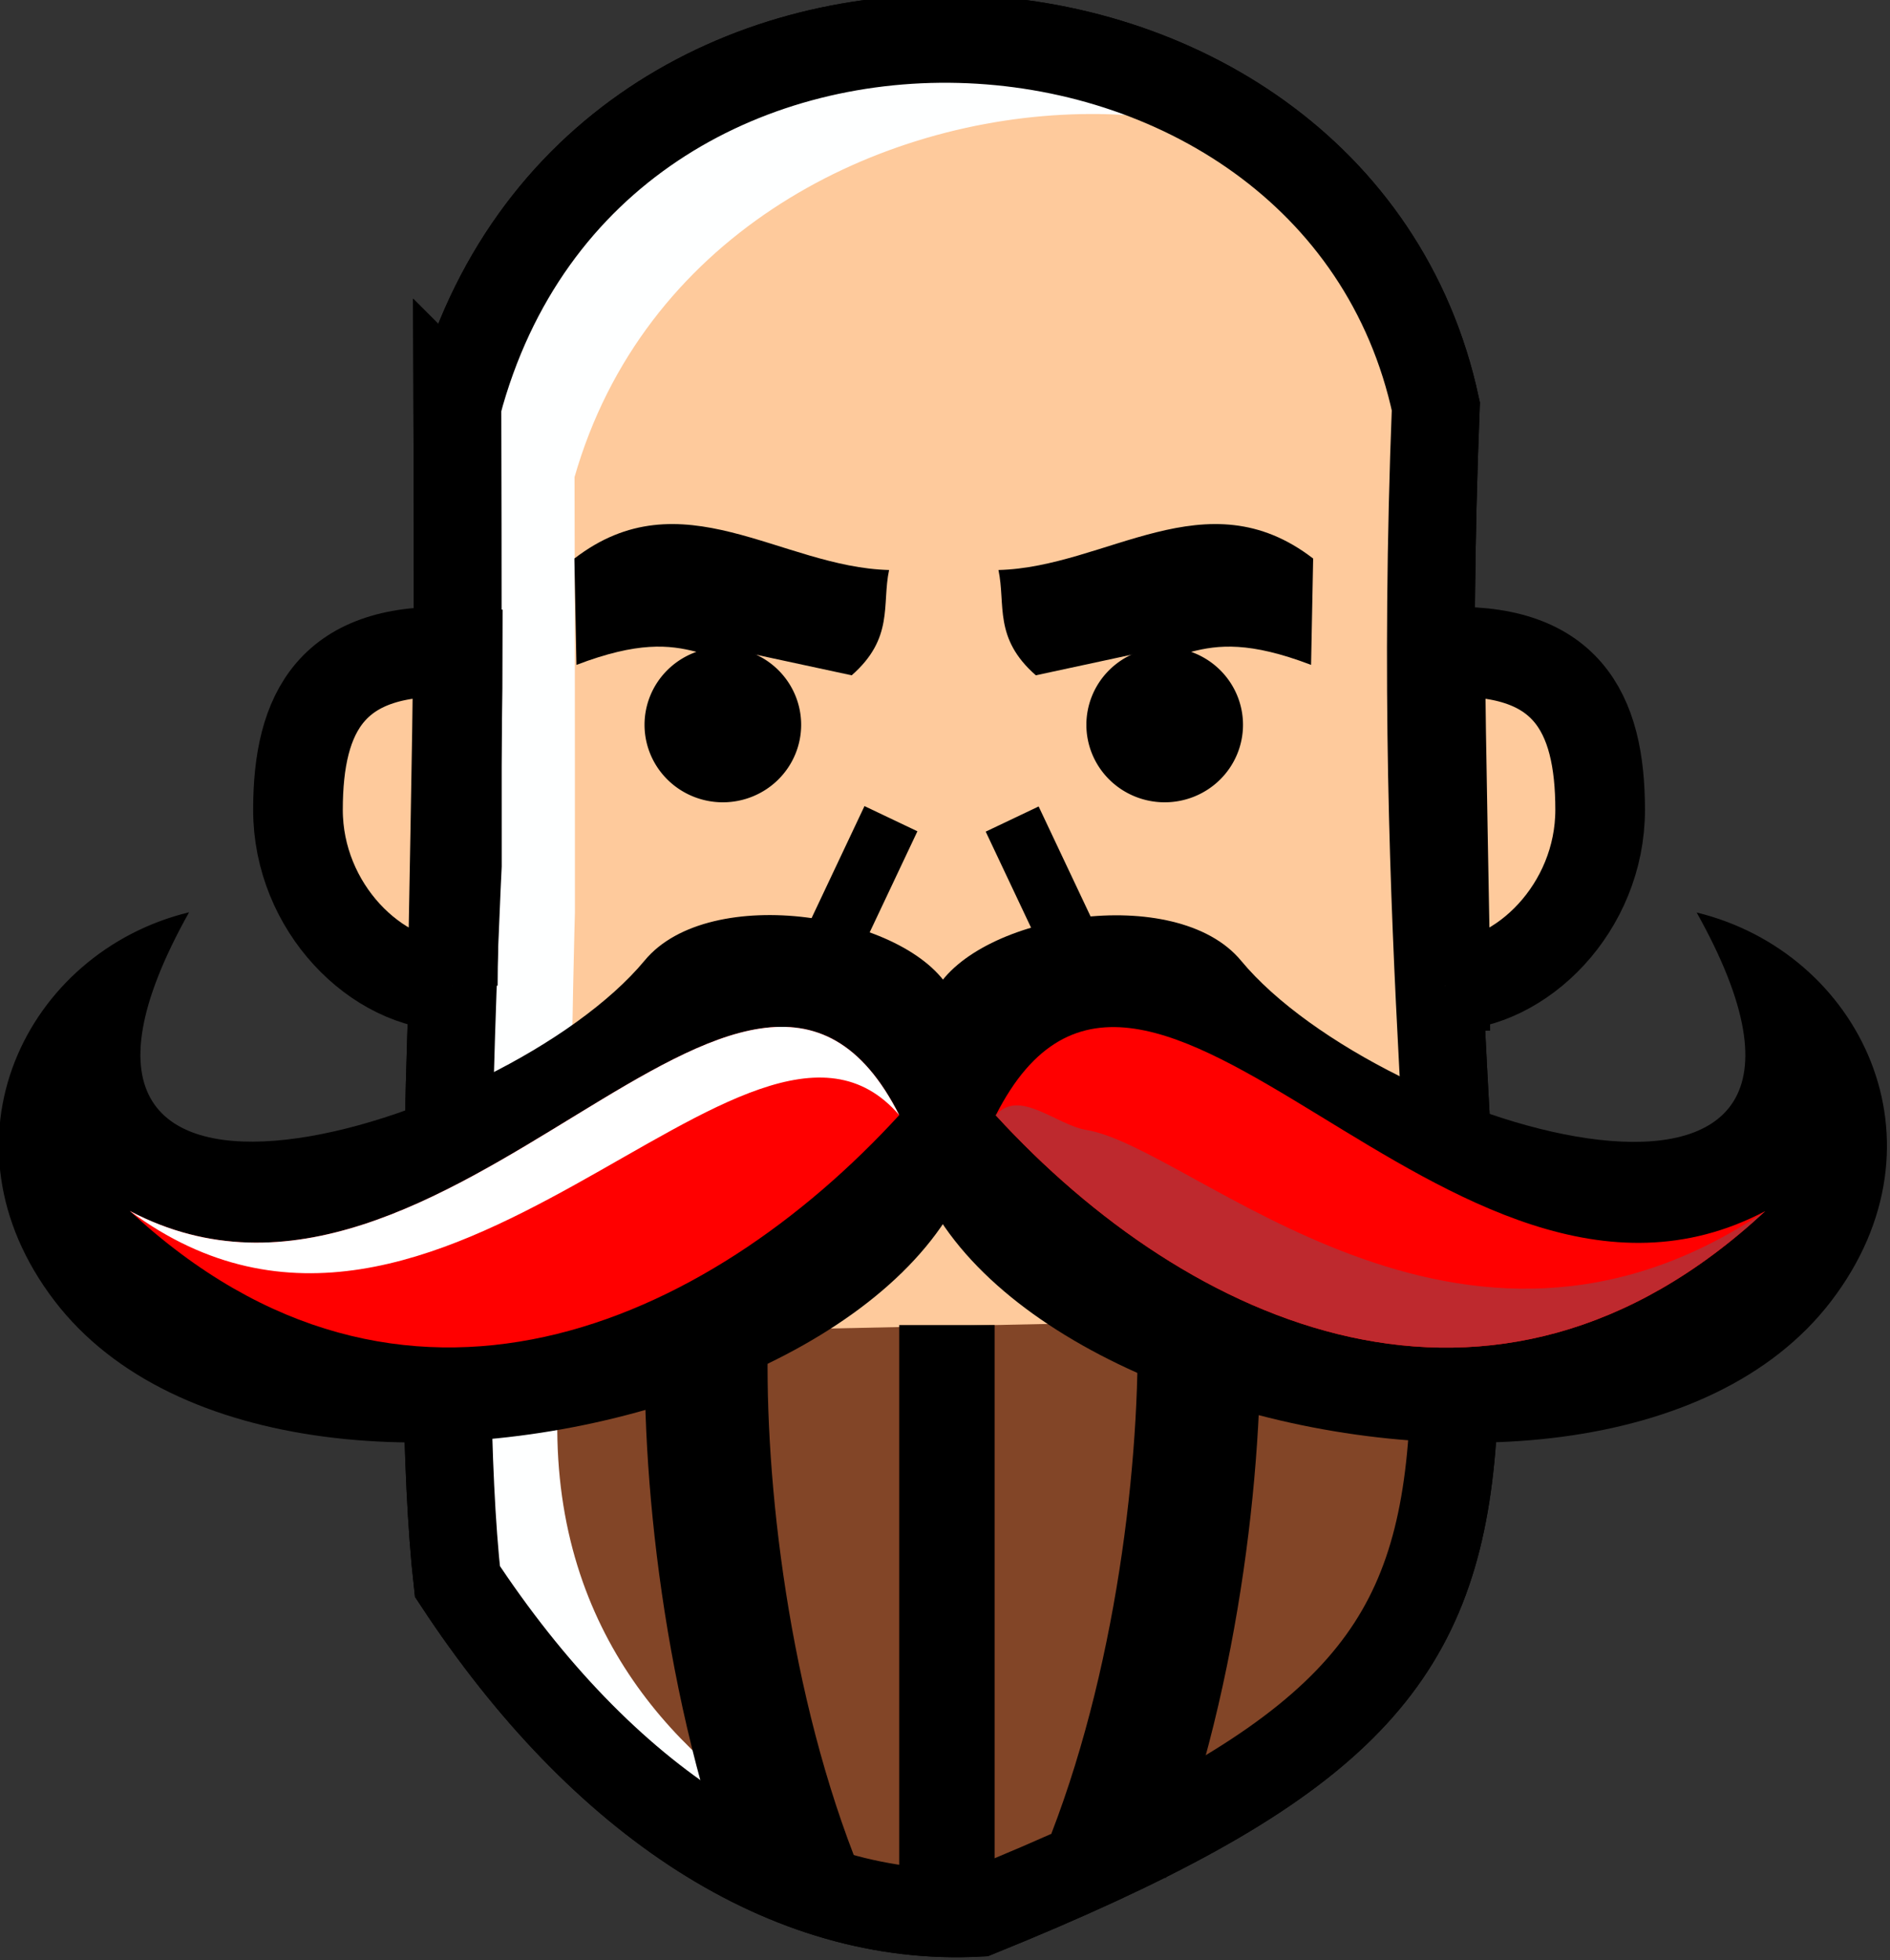 <?xml version="1.0" encoding="UTF-8" standalone="no"?>
<svg
   version="1.0"
   width="112.717pt"
   height="116.878pt"
   viewBox="0 0 112.717 116.878"
   preserveAspectRatio="xMidYMid"
   id="svg10"
   xml:space="preserve"
   xmlns="http://www.w3.org/2000/svg"
   xmlns:svg="http://www.w3.org/2000/svg"><rect x="0" y="0" width="112.717" height="116.878" fill="#333333" stroke="none"/><defs
     id="defs10" /><g
     transform="matrix(0.1,0,0,-0.1,-226.949,928.421)"
     fill="#000000"
     stroke="none"
     id="g10"
     style="display:inline"><g
       id="g43"
       style="display:inline"
       transform="matrix(0.28,0,0,0.281,1360.535,6682.786)"><g
         id="g3"><g
           id="g47"
           style="display:inline;fill:#ffffff;fill-opacity:1;stroke:#000000;stroke-opacity:1"
           transform="matrix(1.539,0,0,1.539,-2865.894,-3314.823)"><path
             id="path55"
             style="font-variation-settings:normal;display:inline;opacity:1;vector-effect:none;fill:none;fill-opacity:1;stroke:#000000;stroke-width:121.479;stroke-linecap:butt;stroke-linejoin:miter;stroke-miterlimit:4;stroke-dasharray:none;stroke-dashoffset:0;stroke-opacity:1;-inkscape-stroke:none;stop-color:#000000;stop-opacity:1"
             d="m 4604.558,7610.725 c 187.378,703.288 1214.909,643.79 1354.122,-1.643 -60.216,-1517.373 322.491,-1690.345 -633.243,-2076.788 -262.489,-13.702 -519.494,151.242 -720.878,456.603 -34.095,303.343 0.582,987.186 0.582,987.186 0,0 0.037,479.473 -0.583,634.642 z"
             transform="translate(0,3.41e-4)" /><path
             id="path53"
             style="display:inline;opacity:1;fill:#feffff;fill-opacity:1;stroke:none;stroke-width:121.479;stroke-dasharray:none;stroke-opacity:1"
             d="m 4604.558,7610.725 c 187.378,703.288 1214.909,643.79 1354.122,-1.643 -60.216,-1517.373 322.491,-1690.345 -633.243,-2076.788 -262.489,-13.702 -519.494,151.242 -720.878,456.603 -34.095,303.343 0.582,987.186 0.582,987.186 0,0 0.037,479.473 -0.583,634.642 z"
             transform="translate(0,3.41e-4)" /><path
             id="path50"
             style="display:inline;opacity:1;fill:#feca9c;fill-opacity:1;stroke:none;stroke-width:112.721;stroke-dasharray:none;stroke-opacity:1"
             d="m 4766.666,7511.535 c 189.663,658.219 1246.104,642.744 1192.014,97.547 -54.825,-1434.959 295.993,-1711.377 -574.165,-2076.83 -238.986,-12.957 -421.955,164.089 -605.307,452.865 -31.042,286.868 -12.011,926.247 -12.011,926.247 0,0 0.034,453.431 -0.53,600.172 z"
             transform="translate(0,3.41e-4)" /><path
             id="path51"
             style="display:inline;opacity:1;fill:#824527;fill-opacity:1;stroke:none;stroke-width:112.721;stroke-dasharray:none;stroke-opacity:1"
             d="m 5983.528,6360.845 c 5.294,-422.85 -77.96,-609.76 -599.013,-828.594 -31.012,-1.681 -734.27,138.883 -631.497,797.014 203.34,6.441 1410.005,27.187 1230.511,31.579 z"
             transform="translate(0,3.41e-4)" /><path
             id="rect12"
             style="font-variation-settings:normal;display:inline;opacity:1;vector-effect:none;fill:none;fill-opacity:1;stroke:#000000;stroke-width:121.479;stroke-linecap:butt;stroke-linejoin:miter;stroke-miterlimit:4;stroke-dasharray:none;stroke-dashoffset:0;stroke-opacity:1;-inkscape-stroke:none;stop-color:#000000;stop-opacity:1"
             d="m 4604.558,7610.725 c 187.378,703.288 1214.909,643.79 1354.122,-1.643 -60.216,-1517.373 322.491,-1690.345 -633.243,-2076.788 -262.489,-13.702 -519.494,151.242 -720.878,456.603 -34.095,303.343 0.582,987.186 0.582,987.186 0,0 0.037,479.473 -0.583,634.642 z" /><path
             id="path12"
             style="display:inline;opacity:1;fill:#feca9c;fill-opacity:1;stroke:#000000;stroke-width:124.07;stroke-dasharray:none;stroke-opacity:1"
             d="m 4598.211,6810.246 c -105.28,-1e-4 -214.304,107.716 -214.304,242.475 0,134.759 46.604,226.383 221.157,217.174 0,-111.49 -6.852,-394.621 -6.852,-459.649 z" /><path
             id="path13"
             style="font-variation-settings:normal;display:inline;opacity:1;vector-effect:none;fill:#feca9c;fill-opacity:1;stroke:#000000;stroke-width:124.07;stroke-linecap:butt;stroke-linejoin:miter;stroke-miterlimit:4;stroke-dasharray:none;stroke-dashoffset:0;stroke-opacity:1;-inkscape-stroke:none;stop-color:#000000;stop-opacity:1"
             d="m 5971.788,6810.246 c 105.28,-1e-4 214.304,107.716 214.304,242.475 0,134.759 -46.604,226.383 -221.157,217.174 0,-111.49 6.852,-394.621 6.852,-459.649 z" /><g
             id="g49"
             style="display:inline;stroke:#000000;stroke-opacity:1"
             transform="translate(5.461425e-6,-1.9762134e-4)"><path
               style="display:inline;opacity:1;fill:#000000;fill-opacity:1;stroke:#000000;stroke-width:132;stroke-dasharray:none;stroke-opacity:1"
               d="m 5282.04,5530.166 v 812.2"
               id="path33" /><path
               style="display:inline;opacity:1;fill:#000000;fill-opacity:1;stroke:#000000;stroke-width:170;stroke-dasharray:none;stroke-opacity:1"
               d="m 5073.952,5580.624 c -100.142,258.708 -131.611,566.846 -124.07,761.741"
               id="path34" /><path
               style="display:inline;opacity:1;fill:#000000;fill-opacity:1;stroke:#000000;stroke-width:170;stroke-dasharray:none;stroke-opacity:1"
               d="m 5505.915,5610.623 c 100.142,258.708 131.611,566.846 124.07,761.741"
               id="path35" /></g></g><g
           id="g2"
           style="display:inline"><path
             style="display:inline;opacity:1;fill:#000000;fill-opacity:1;stroke:none;stroke-width:261.618;stroke-dasharray:none;stroke-opacity:1"
             d="m 6860.072,7321.512 c 446.309,-794.208 -674.621,-458.114 -970.395,-102.246 -138.588,166.745 -561.273,98.638 -651.91,-65.118 -437.065,-789.656 1399.942,-1320.112 1908.776,-657.286 259.999,338.684 61.317,740.361 -286.471,824.65 z"
             id="path37" /><g
             id="g1"
             transform="matrix(1.539,0,0,1.539,-2865.894,-3314.824)"><path
               style="display:inline;opacity:1;fill:#000000;fill-opacity:1;stroke:none;stroke-width:170;stroke-dasharray:none;stroke-opacity:1"
               d="m 4233.195,6911.51 c -290.012,-516.078 438.37,-297.683 630.565,-66.44 90.055,108.351 364.716,64.095 423.612,-42.314 284.005,-513.12 -909.685,-857.811 -1240.326,-427.106 -168.948,220.078 -39.844,481.088 186.149,535.859 z"
               id="path36" /><path
               style="display:inline;opacity:1;fill:#ff0000;fill-opacity:1;stroke:none;stroke-width:170;stroke-dasharray:none;stroke-opacity:1"
               d="m 5216.04,6631.86 c -207.55,408.499 -625.759,-361.775 -1064.894,-132.179 377.242,-349.468 798.736,-157.315 1064.894,132.179 z"
               id="path38" /><path
               style="display:inline;opacity:1;fill:#ffffff;fill-opacity:1;stroke:none;stroke-width:170;stroke-dasharray:none;stroke-opacity:1"
               d="M 5216.04,6631.86 C 5008.49,7040.359 4590.281,6270.086 4151.147,6499.681 4583.051,6180.472 5008.49,6872.069 5216.04,6631.86 Z"
               id="path49"
               transform="translate(0,-1.59e-4)" /><path
               style="font-variation-settings:normal;display:inline;opacity:1;vector-effect:none;fill:none;fill-opacity:1;stroke:#000000;stroke-width:81.07;stroke-linecap:butt;stroke-linejoin:miter;stroke-miterlimit:4;stroke-dasharray:none;stroke-dashoffset:0;stroke-opacity:1;-inkscape-stroke:none;stop-color:#000000;stop-opacity:1"
               d="m 5101.87,6823.897 102.701,216.641"
               id="path59"
               transform="translate(0,-1.59e-4)" /></g><path
             style="display:inline;opacity:1;fill:#ff0000;fill-opacity:1;stroke:none;stroke-width:261.618;stroke-dasharray:none;stroke-opacity:1"
             d="m 5367.203,6891.15 c 319.406,628.652 963,-556.746 1638.798,-203.415 -580.549,-537.807 -1229.199,-242.097 -1638.798,203.415 z"
             id="path39" /><path
             style="font-variation-settings:normal;display:inline;opacity:1;vector-effect:none;fill:none;fill-opacity:1;stroke:#000000;stroke-width:124.761;stroke-linecap:butt;stroke-linejoin:miter;stroke-miterlimit:4;stroke-dasharray:none;stroke-dashoffset:0;stroke-opacity:1;-inkscape-stroke:none;stop-color:#000000;stop-opacity:1"
             d="m 5560.2,7186.408 -158.05,333.395"
             id="path58" /><path
             id="path40"
             style="display:inline;opacity:1;stroke-width:289.965"
             d="m 4952.69,7719.788 a 166.797,164.444 0 0 0 -166.798,-164.444 166.797,164.444 0 0 0 -166.797,164.444 166.797,164.444 0 0 0 166.797,164.444 166.797,164.444 0 0 0 166.798,-164.444 z" /><path
             style="display:inline;opacity:1;fill:#000000;fill-opacity:1;stroke:none;stroke-width:261.618;stroke-dasharray:none;stroke-opacity:1"
             d="m 4857.377,7868.364 202.95,-43.557 c 90.494,79.044 63.97,149.73 79.638,223.43 -230.549,5.747 -442.299,199.522 -670.289,24.334 l 4.424,-225.642 c 131.262,49.855 197.724,42.568 255.563,27.677"
             id="path41" /><path
             id="path42"
             style="display:inline;opacity:1;stroke-width:289.965"
             d="m 5560.2,7719.788 a 166.797,164.444 0 0 1 166.798,-164.444 166.797,164.444 0 0 1 166.797,164.444 166.797,164.444 0 0 1 -166.797,164.444 166.797,164.444 0 0 1 -166.798,-164.444 z" /><path
             style="display:inline;opacity:1;fill:#000000;fill-opacity:1;stroke:none;stroke-width:261.618;stroke-dasharray:none;stroke-opacity:1"
             d="m 5655.513,7868.364 -202.95,-43.557 c -90.494,79.044 -63.97,149.73 -79.638,223.43 230.549,5.747 442.299,199.522 670.289,24.334 l -4.424,-225.642 c -131.262,49.855 -197.724,42.568 -255.563,27.677"
             id="path43" /><path
             id="path60"
             style="display:inline;opacity:1;fill:#be292e;fill-opacity:1;stroke:none;stroke-width:261.618;stroke-dasharray:none;stroke-opacity:1"
             d="m 5560.2,6860.074 c 228.882,-37.448 794.717,-611.059 1445.784,-172.351 -580.549,-537.806 -1229.182,-242.084 -1638.781,203.427 49.907,57.76 128.806,-20.574 192.997,-31.076 z" /></g></g></g></g></svg>
